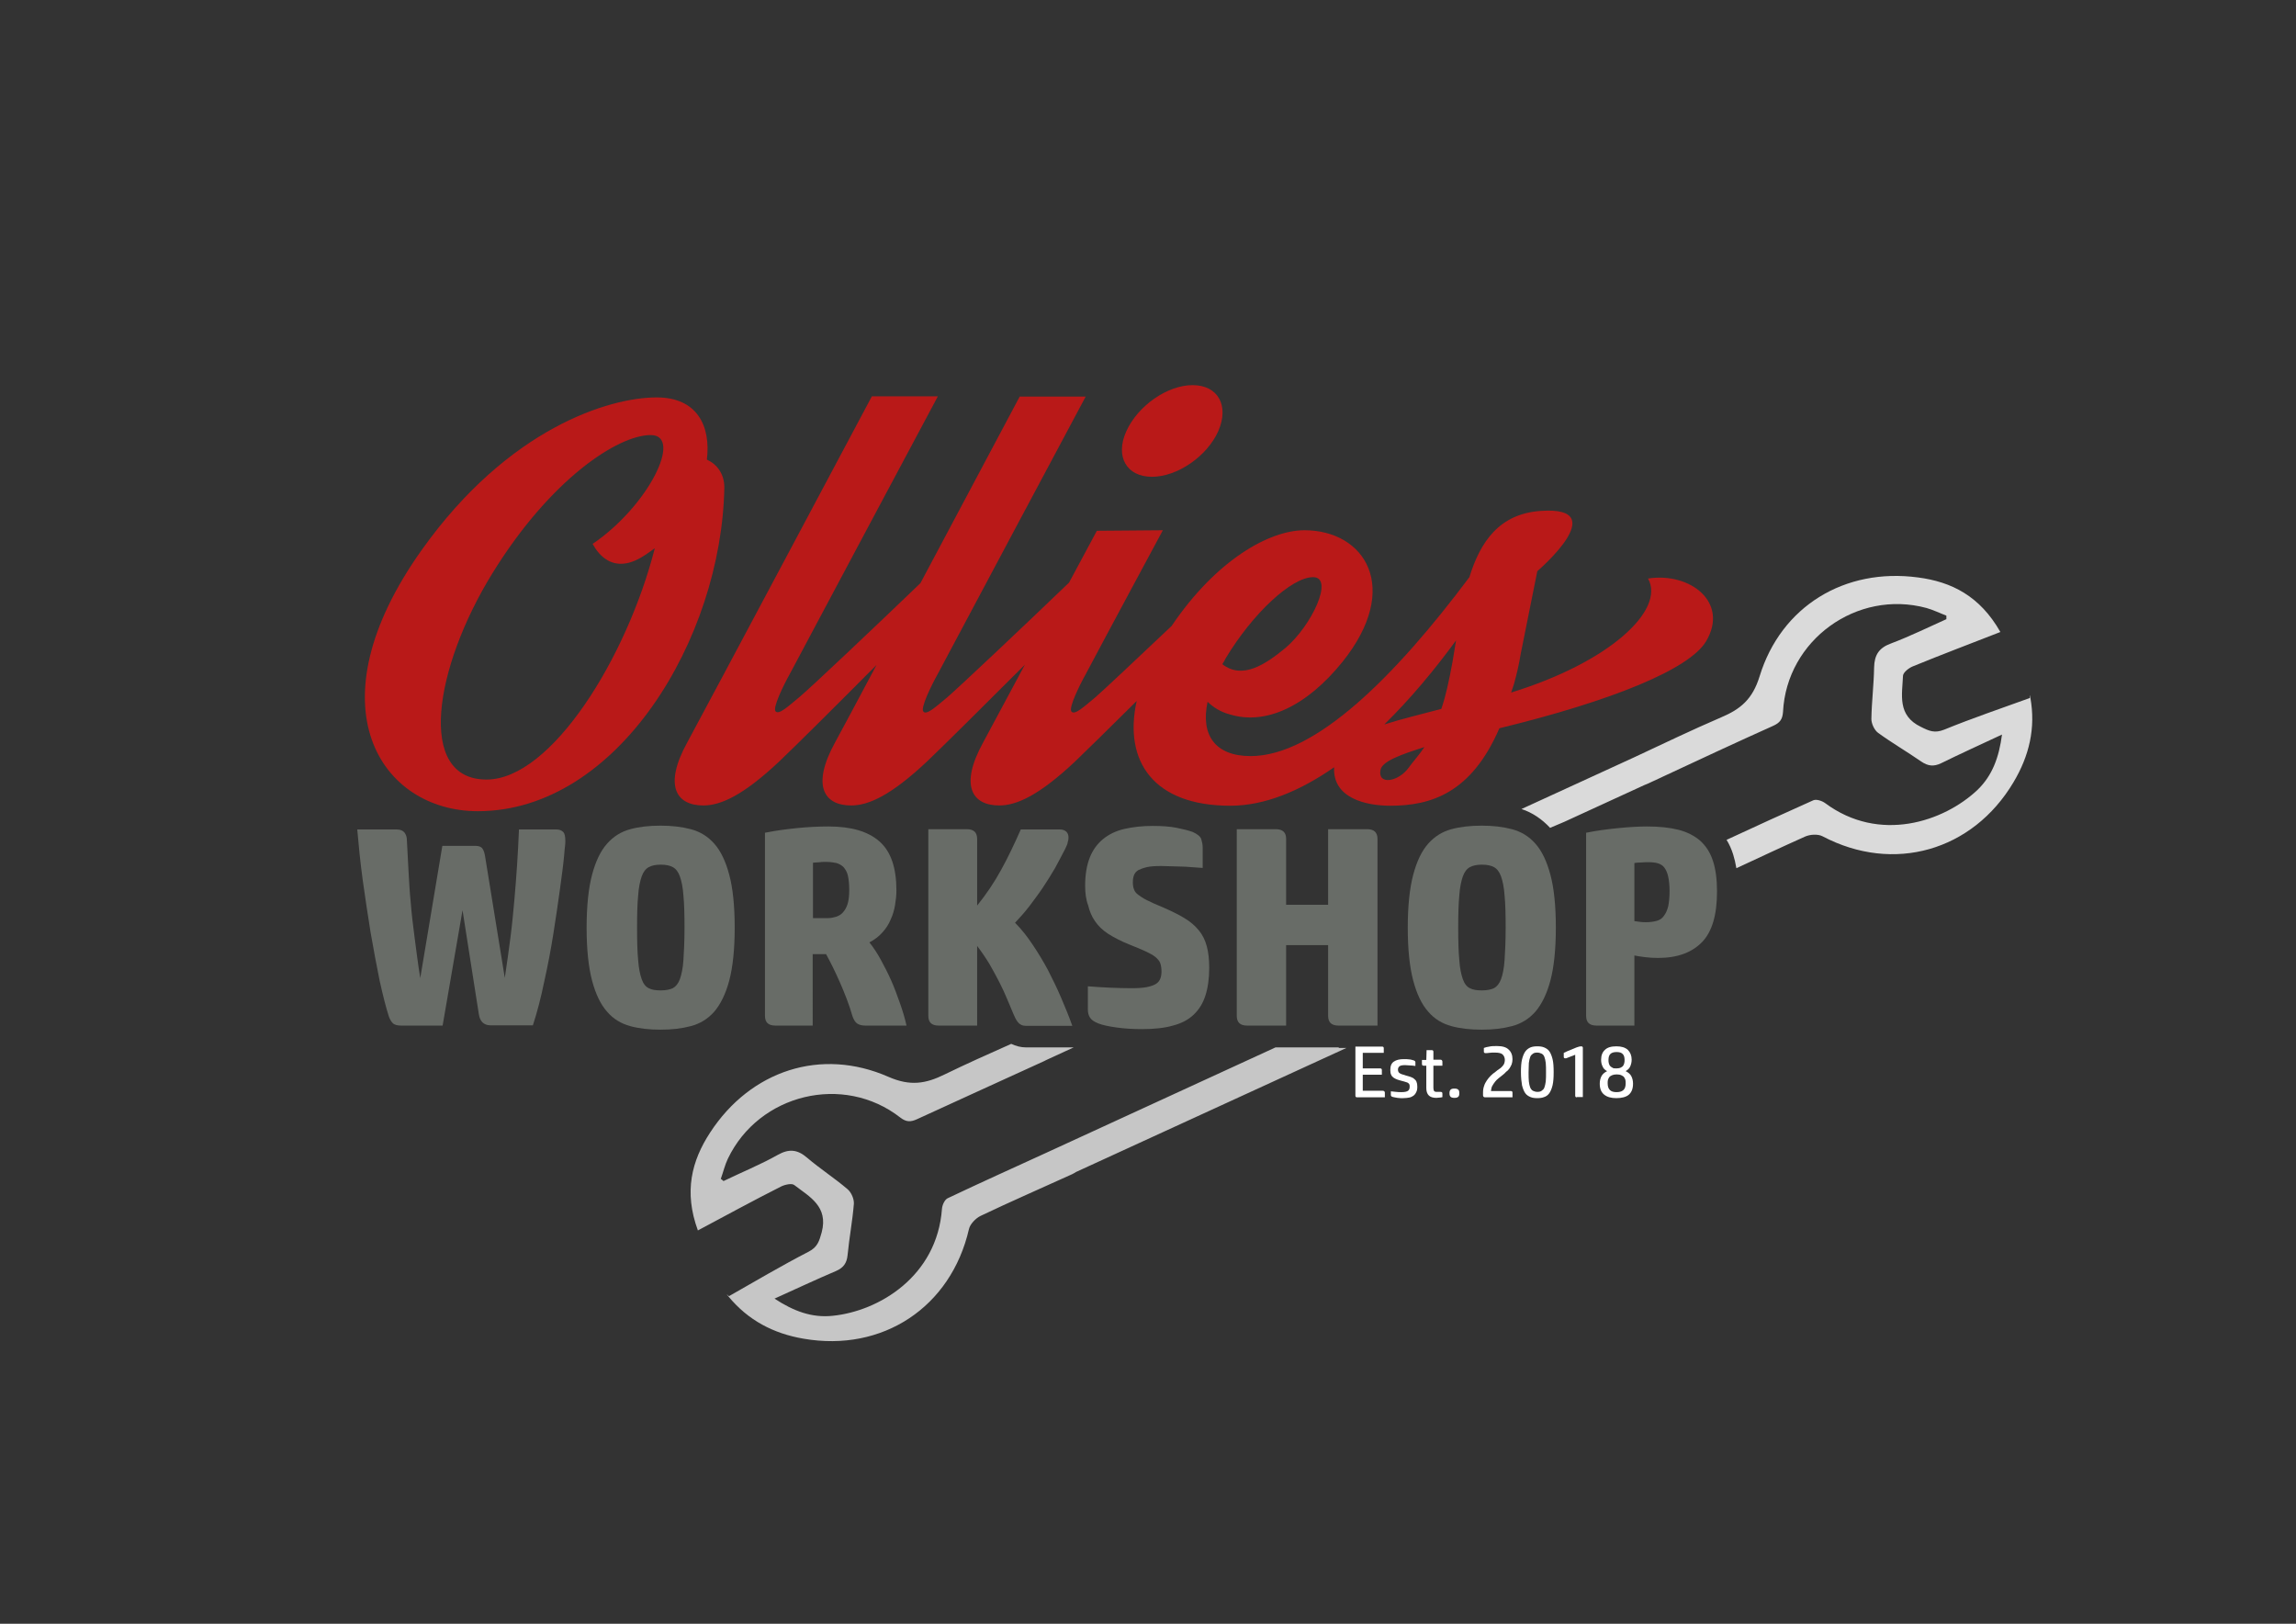 <svg xmlns="http://www.w3.org/2000/svg" xmlns:xlink="http://www.w3.org/1999/xlink" x="0px" y="0px" viewBox="0 0 841.9 595.3" style="enable-background:new 0 0 841.9 595.3;" xml:space="preserve"><rect x="0" y="0" width="841.9" height="595.3" fill="#333333" stroke="none"/><style type="text/css">	.st0{fill:#DADADA;}	.st1{fill:#C6C6C6;}	.st2{display:none;fill:#E30613;}	.st3{fill:#686C67;}	.st4{fill:#FFFFFF;}	.st5{fill:#B91918;}</style><g id="Ebene_1"></g><g id="Schraubenschl&#xFC;ssel">	<path id="XMLID_12_" class="st0" d="M573.6,301.3l29.4-13.5c0.3-0.1,0.7-0.3,1-0.4c1.7-0.8,3.5-1.6,5.2-2.4l0.4-0.2l0,0  c13.5-6.3,27-12.6,40.6-18.7c2.4-1.1,3.4-2.3,3.6-5.1c1.3-26.3,27.1-45,52.6-38.1c2.5,0.7,4.9,1.9,7.3,2.8c0,0.4,0,0.9,0,1.3  c-6.7,3-13.4,6.3-20.3,8.9c-4.4,1.6-6.1,4.2-6.2,8.8c-0.1,6.3-0.9,12.6-1,18.9c0,1.7,1.1,4.1,2.5,5.1c5.1,3.7,10.6,6.9,15.8,10.5  c2.5,1.7,4.6,1.9,7.3,0.6c7.1-3.5,14.4-6.8,22.3-10.5c-1.1,8.3-3.5,15-9,20.3c-12.4,11.7-36,19.6-55.9,4.8c-1.1-0.8-3.2-1.5-4.3-1  c-10.7,4.8-21.3,9.6-31.8,14.5c1,1.6,1.8,3.4,2.4,5.3c0.5,1.6,0.9,3.3,1.2,5.1c8.4-3.9,16.7-7.8,25.2-11.6c1.8-0.8,4.7-1,6.4-0.1  c26,13.7,55,5.4,70-19.8c5.8-9.7,8.2-19.9,6.2-31c-0.1-0.8-0.2-1.7-0.2,0.1c-10.5,3.8-21.1,7.4-31.4,11.6c-3.5,1.4-5.5,0.5-8.5-1  c-8.8-4.2-6.9-11.8-6.6-18.8c0.1-1.2,2.1-2.8,3.6-3.4c10.5-4.3,21.1-8.3,32.1-12.6c-7.5-13.2-17.9-18.4-30.2-20  c-26.8-3.6-50.2,10.5-58.1,36.3c-2.6,8.4-7,12-14.1,15c-10.7,4.6-21.1,9.6-32,14.7l-41.2,18.9c4,1.3,7.5,3.7,10.5,6.9L573.6,301.3"></path>	<path id="XMLID_3_" class="st1" d="M490.9,384h-14h-9.2l-84.2,38.7c-12,5.5-24,10.9-36,16.6c-1.1,0.5-2,2.5-2.1,3.9  c-1.8,24.7-23.1,37.5-40.1,39.2c-7.6,0.8-14.3-1.7-21.3-6.3c8-3.6,15.2-7,22.5-10.1c2.8-1.2,4-2.9,4.3-5.9  c0.6-6.3,1.8-12.5,2.3-18.8c0.1-1.7-0.9-4.1-2.3-5.3c-4.8-4.1-10.1-7.5-14.9-11.6c-3.5-3-6.6-3.3-10.7-1  c-6.4,3.6-13.3,6.4-19.9,9.6c-0.3-0.3-0.7-0.6-1-0.8c0.9-2.5,1.5-5.1,2.6-7.4c11.4-23.8,42.4-31.3,63.2-15.1  c2.2,1.7,3.8,1.7,6.2,0.6c15.4-7.1,30.9-14.1,46.4-21.2c0.3-0.2,0.7-0.3,1-0.5l10-4.6h-15.5h-1.9c-2,0-3.8-0.5-5.5-1.3  c-8.3,3.7-16.4,7.3-24.4,11.2c-6.9,3.4-12.6,4.4-20.6,0.9c-24.8-10.9-50.6-2.3-65.4,20.4c-6.8,10.4-9.7,21.7-4.5,35.9  c10.5-5.6,20.4-11,30.5-16.1c1.4-0.7,4-1.3,4.9-0.5c5.6,4.3,12.5,7.8,10,17.3c-0.9,3.2-1.5,5.4-4.8,7.1  c-9.9,5.1-19.5,10.8-29.2,16.3c-1.3-1.2-0.7-0.6-0.2,0.1c7.2,8.7,16.4,13.6,27.6,15.5c28.9,5,54-11.5,60.6-40.2  c0.4-1.8,2.4-3.9,4.2-4.8c11.1-5.3,22.4-10.2,33.6-15.3c0.5-0.2,0.9-0.5,1.4-0.8l99.2-45.5H490.9"></path>	<path id="XMLID_89_" class="st2" d="M633.3,307.9c-1.3-2.1-2.8-4-4.6-5.6c-3.1-2.7-6.9-4.7-11.3-5.8c-3.9-1-8.4-1.5-13.4-1.5  c-3.3,0-7.2,0.2-11.4,0.6c-3.1,0.3-6.1,0.7-9.2,1.2c-1.1,0.2-2.3,0.4-3.4,0.6l-6.5,1.3v2.6v9.8c-1.3-2.8-2.8-5.2-4.6-7.2  c-0.1-0.1-0.2-0.2-0.4-0.4c-2.9-3.2-6.5-5.5-10.5-6.9c-0.6-0.2-1.1-0.4-1.7-0.5c-4-1-8.4-1.6-13.1-1.6c-4.7,0-9.2,0.5-13.1,1.6  c-4.9,1.3-9.1,3.9-12.5,7.7c-1.8,2-3.3,4.4-4.6,7.2v-3.5c0-6.9-4.9-11.6-11.8-11.6H479v7.6c-1.5-4.6-5.7-7.6-11.2-7.6h-22.3v4.8  c-1.3-1.3-3-2.4-5.1-3.3l-0.2-0.1c-1.9-0.8-4.3-1.4-7.3-1.9c-3-0.5-6.3-0.8-10.3-0.8c-4.4,0-8.6,0.5-12.2,1.4  c-4.2,1-7.8,2.8-10.9,5.3c-0.3,0.2-0.5,0.5-0.8,0.7c-0.5-1-1.2-2-2-2.8c-2-2-4.9-3.2-7.9-3.2h-19.7l-2.1,4.9  c-0.4,0.9-0.8,1.9-1.2,2.8c-1.5-4.7-5.7-7.7-11.2-7.7h-22.1v12.1c-1.3-2.2-2.8-4.1-4.7-5.7c-5.6-5-13.7-7.5-24-7.5  c-4,0-8.2,0.2-12.4,0.6c-4.1,0.4-8.3,1-12.4,1.8l-6.5,1.3v12.5c-1.3-2.8-2.8-5.2-4.6-7.2c-3.4-3.9-7.6-6.5-12.6-7.7  c-4-1-8.4-1.6-13.1-1.6c-4.7,0-9.2,0.5-13.1,1.6c-4.9,1.3-9.1,3.9-12.5,7.7c-0.5,0.5-0.9,1.1-1.3,1.7c-0.4-2.4-1.2-4.4-2.7-6  c-2.1-2.3-5-3.6-8.4-3.6h-21.4l-0.4,7.6c0,0.4,0,0.9-0.1,1.3c-1.5-1.5-4-3-7.9-3h-2l-2.7-16.3l-2.8,16.3h-11  c-0.3-0.5-0.6-1-0.9-1.5c-1.2-1.7-4-4.4-9.3-4.4h-23.2l0.7,8.7c0.5,5.8,1.2,12.2,2.1,18.9c0.9,6.6,1.8,13.2,2.9,19.6  c1.1,6.4,2.2,12.4,3.3,17.9c1.2,5.8,2.4,10.3,3.6,14c0.8,2.5,2.1,4.5,3.7,6c2.1,1.9,4.9,2.9,8.2,2.9h2.9l3.8,25.6l4.3-25.6h11  l0.9-5.4c0.4,0.6,0.8,1.2,1.3,1.7c2.2,2.4,5.3,3.7,8.8,3.7h1.2l4.1,25.5l4-25.5h12.2l1.7-5.7c1.6-5.2,3-10.9,4.3-16.9  c0.3-1.4,0.6-2.7,0.8-4.1c0.3,1.5,0.6,2.9,0.9,4.2c1.7,6.2,4,11,7.2,14.6c3.4,3.9,7.6,6.5,12.5,7.7c4,1,8.4,1.6,13.1,1.6  c4.7,0,9.1-0.5,13.1-1.6c4.9-1.3,9.1-3.9,12.6-7.7c1.8-2,3.3-4.4,4.6-7.2v3.4c0,6.8,4.9,11.6,11.8,11.6h21.8v-6.4  c1,1.9,2.3,3.4,4,4.4c2.1,1.3,4.5,2,7.3,2h25.1l0-0.1c0.6,0.1,1.1,0.1,1.7,0.1h8.1h14v-5.3c0.1,0.2,0.2,0.3,0.4,0.5  c1.1,1.5,2.4,2.7,4,3.5c1.6,0.8,3.5,1.3,5.5,1.3h1.9h15.5h10.3c1.3,0.3,2.7,0.5,4.2,0.7c3.2,0.4,6.7,0.6,10.4,0.6  c5.3,0,9.7-0.5,13.6-1.6c4.3-1.2,8-3.2,10.9-5.9c1-0.9,1.9-1.9,2.7-3c0.7,4,3.3,7,7,8.4c1.4,0.5,2.9,0.8,4.6,0.8h10.3h9.2h2.8v-1.3  v-4.2v-2c0.2,0.6,0.5,1.2,0.7,1.7c0.6,1.2,1.4,2.2,2.4,3.1c2.1,1.8,4.8,2.8,8.1,2.8h2.8h19.6v-9v-6c0.8,1.8,1.7,3.3,2.7,4.8  c0.6,0.8,1.2,1.6,1.8,2.4c3.4,3.9,7.6,6.5,12.5,7.7c4,1,8.4,1.6,13.1,1.6c4.7,0,9.1-0.5,13.1-1.6c4.9-1.3,9.1-3.9,12.6-7.7  c1.8-2,3.3-4.4,4.6-7.2v3.4c0,6.8,4.9,11.6,11.8,11.6h21.8v-24.7c0.2,0,0.5,0,0.7,0c9.4,0,16.8-2.8,22-8.3  c5.1-5.4,7.6-13.5,7.6-24.1c0-3.1-0.2-6-0.7-8.6c-0.3-1.8-0.7-3.5-1.2-5.1C635,311.3,634.2,309.5,633.3,307.9z M141.1,321.5  c-0.4-3.2-0.8-6.4-1.1-9.4h1.7c0.1,2.6,0.3,5.2,0.4,7.7c0.2,3.7,0.4,7.7,0.8,11.7c0.2,1.7,0.3,3.5,0.5,5.4  C142.6,331.8,141.8,326.6,141.1,321.5z M199.1,312.4c-0.3,3.4-0.9,7.7-1.5,12.7c-0.3,2.2-0.6,4.6-1,6.9c0-0.4,0.1-0.9,0.1-1.3  c0.4-4.4,0.7-8.8,1-13.1c0.1-1.9,0.2-3.8,0.3-5.7h1.1C199.1,312.1,199.1,312.3,199.1,312.4z M225.9,352.6c0.3,3.8,0.9,6.8,1.8,9.2  c1.1,3,2.8,5,4.4,6.3c-1.3-0.5-2.4-1.3-3.5-2.5c-1.5-1.7-2.8-4.5-3.8-8.1c-1.1-4.2-1.7-10.1-1.7-17.3c0-7.3,0.6-13.1,1.7-17.3  c1-3.6,2.3-6.4,3.8-8.1c1.1-1.2,2.3-2.1,3.7-2.6c-1.6,1.3-3.4,3.3-4.6,6.5c-0.9,2.4-1.5,5.4-1.8,9.2c-0.3,3.2-0.4,7.3-0.4,12.4  C225.6,345.2,225.7,349.3,225.9,352.6z M242.7,351.3c-0.1,1.4-0.2,2.4-0.4,3.1c-0.1-0.8-0.3-1.8-0.4-3.1c-0.2-2.8-0.3-6.6-0.3-11.2  c0-4.6,0.1-8.4,0.3-11.1c0.1-1.4,0.2-2.4,0.4-3.1c0.1,0.8,0.3,1.8,0.4,3.1c0.2,2.8,0.3,6.5,0.3,11.1  C243,344.7,242.9,348.5,242.7,351.3z M259.7,357.4c-1,3.6-2.3,6.5-3.8,8.1c-1,1.2-2.1,2-3.4,2.5c1.6-1.3,3.2-3.2,4.4-6.3  c0.9-2.4,1.5-5.4,1.8-9.2c0.3-3.3,0.4-7.4,0.4-12.5c0-5-0.1-9.2-0.4-12.4c-0.3-3.8-0.9-6.8-1.8-9.2c-1.2-3.1-2.9-5.2-4.5-6.4  c1.4,0.5,2.6,1.3,3.6,2.5c1.5,1.7,2.8,4.5,3.8,8.1c1.1,4.2,1.7,10.1,1.7,17.4C261.4,347.3,260.8,353.2,259.7,357.4z M284.3,376l0-8  h0V376z M290.1,368h-1.7V312c0.6-0.1,1.1-0.1,1.7-0.2V368z M317.1,314.5c2.9,2.6,3.5,7.9,3.5,12c0,1.3-0.1,2.6-0.4,4  c-0.2,1.2-0.5,2.4-1,3.5c-0.4,0.9-0.9,1.8-1.7,2.6c-0.2,0.2-0.4,0.4-0.6,0.6c0.6-1,1-2.1,1.4-3.3c0.7-2.1,1-4.6,1-7.5  c0-2.9-0.3-5.3-0.8-7.3c-0.5-2-1.3-3.7-2.4-5.2C316.6,314,316.9,314.2,317.1,314.5z M319.6,368c-1.2-3.7-2.6-7.4-4.2-11  c-1.1-2.5-2.2-4.8-3.2-6.8l0.3,0.3c1.2,1.6,2.4,3.4,3.6,5.4c1.2,2.1,2.4,4.4,3.4,6.9c0.7,1.7,1.4,3.4,2.1,5.2H319.6z M332.4,352.6  c-0.8-1.6-1.6-3.2-2.4-4.6c-0.1-0.3-0.3-0.5-0.4-0.8c0,0,0.1-0.1,0.1-0.1c1-1.2,2-2.5,2.8-3.8V352.6z M350.4,368h-2v-56h2V368z   M543.9,348.9c0,0.9-0.1,1.6-0.2,2.4c-0.1,1.4-0.2,2.4-0.4,3.1c-0.1-0.8-0.3-1.8-0.4-3.1c0-0.6-0.1-1.2-0.1-1.9  c-0.1-2.5-0.2-5.7-0.2-9.4c0-4.6,0.1-8.4,0.3-11.1c0.1-1.4,0.2-2.4,0.4-3.1c0.1,0.8,0.3,1.8,0.4,3.1c0.2,2.8,0.3,6.5,0.3,11.1  C544.1,343.5,544.1,346.5,543.9,348.9z M497.2,312v12.7v11.7V368H495v-30.6v-11.7V312H497.2z M432.8,325.6c1,0,2.1,0.1,3.2,0.2  c1.4,0.1,2.9,0.2,4.6,0.3l4.9,0.2v9.6c-1.9-2.3-4.3-4.4-7.2-6.1c-2.3-1.4-5.2-2.8-8.4-4.3L432.8,325.6z M383.7,337.1  c1.8-2.4,3.6-4.8,5.3-7.3c0.4-0.5,0.7-1.1,1.1-1.7c0.1,2,0.4,3.8,0.8,5.6c0.7,3.1,1.9,5.9,3.7,8.5c1.8,2.6,4.1,4.9,7.1,6.8  c2.5,1.7,5.6,3.3,9.4,4.8c0.4,0.2,0.8,0.3,1.1,0.5c-1.8,0-3.6-0.1-5.3-0.1c-2.5-0.1-5-0.3-7.6-0.5l-7.1-0.5  c-0.2-0.4-0.4-0.8-0.7-1.3c-1.9-3.5-3.9-6.9-6-10.1c-0.8-1.2-1.7-2.4-2.6-3.6C383.1,337.8,383.4,337.5,383.7,337.1z M374.2,322.7  c1.9-3.4,3.7-7,5.3-10.6h1.5c-0.4,0.7-0.8,1.4-1.2,2.2c-1.3,2.2-2.7,4.5-4.1,6.7c-0.8,1.2-1.6,2.3-2.4,3.4  C373.6,323.7,373.9,323.2,374.2,322.7z M365.2,342.5l1.2,1.2c2,2.1,3.9,4.4,5.6,7c1.8,2.7,3.6,5.6,5.2,8.6c1.5,2.8,2.9,5.7,4.2,8.6  h-2.6c-0.5-1.2-1.2-2.8-1.9-4.6c-0.9-2.2-1.9-4.5-3.1-6.9c-1.2-2.4-2.5-4.8-4-7.3C368.3,346.9,366.8,344.6,365.2,342.5z   M427.6,368.4c-0.9,0.2-1.9,0.5-3.1,0.6c1.3-0.4,2.4-1,3.4-1.6c2.3-1.5,3.9-3.6,4.8-6c0.6-1.6,0.9-3.4,0.9-5.3c0-0.7,0-1.4-0.1-2  c-0.2-1.5-0.5-2.9-1.1-4.2c-0.9-2.1-2.3-3.8-4.3-5.4c-1.4-1-3-2-5.1-2.9c-1.5-0.7-3.4-1.5-5.8-2.5L417,339  c-2.7-1.1-4.9-2.2-6.6-3.3c-1.2-0.8-2.1-1.6-2.7-2.5c-0.6-0.9-1-1.9-1.3-3c-0.3-1.5-0.5-3.3-0.5-5.4c0-3,0.4-5.5,1.1-7.3  c0.6-1.5,1.5-2.7,2.5-3.6c1.1-0.9,2.5-1.6,4.3-2.1c-0.3,0.2-0.6,0.3-0.9,0.5c-2.3,1.4-3.9,3.5-4.8,5.9c-0.6,1.6-0.9,3.4-0.9,5.2  c0,1.9,0.3,3.6,0.8,5.2c0.7,2.1,2,4,3.8,5.6c1.3,1.1,2.9,2.1,4.9,3.1c1.5,0.8,3.5,1.7,6.1,2.7c2.8,1.2,5.2,2.4,7.1,3.6  c1.4,0.8,2.5,1.7,3.2,2.7c0.6,0.8,1.1,1.7,1.4,2.8c0.3,1.2,0.5,2.6,0.6,4.3c0,0.5,0,1.1,0,1.7c0,3.1-0.3,5.7-1,7.7  c-0.5,1.5-1.2,2.7-2.1,3.5c-0.2,0.1-0.3,0.3-0.5,0.4c-1,0.7-2.2,1.3-3.8,1.8C427.7,368.3,427.6,368.3,427.6,368.4z M461.5,368  v-15.2v-11.7V312h2.2v28.1v11.7V368H461.5z M531.1,366.8c-0.5-0.4-0.9-0.8-1.3-1.2c-1.5-1.7-2.8-4.5-3.8-8.1c0-0.1,0-0.1-0.1-0.2  c-1.1-4.2-1.6-10-1.6-17.1c0-7,0.5-12.6,1.6-16.8c0-0.2,0.1-0.4,0.1-0.5c1-3.6,2.3-6.4,3.8-8.1c1.1-1.2,2.3-2.1,3.7-2.6  c-1.6,1.3-3.4,3.3-4.6,6.5c-0.4,1.2-0.8,2.5-1.1,3.9c-0.3,1.6-0.5,3.3-0.7,5.2c-0.3,3.2-0.4,7.3-0.4,12.4c0,5.2,0.1,9.3,0.4,12.5  c0.1,1.4,0.3,2.7,0.5,3.9c0.3,2,0.8,3.8,1.3,5.3c0.8,2,1.8,3.6,2.8,4.8c0.5,0.6,1.1,1.1,1.6,1.5  C532.5,367.7,531.7,367.3,531.1,366.8z M557,365.5c-1,1.2-2.1,2-3.4,2.5c1.6-1.3,3.2-3.2,4.4-6.3c0.8-2.1,1.4-4.8,1.7-8.1  c0-0.4,0.1-0.7,0.1-1.1c0.2-2.9,0.4-6.6,0.4-11.1c0-0.5,0-1,0-1.4c0-5.1-0.1-9.2-0.4-12.4c-0.3-3.8-0.9-6.8-1.8-9.2  c-1.2-3.1-2.9-5.2-4.5-6.4c1.4,0.5,2.6,1.3,3.6,2.5c1.5,1.7,2.8,4.5,3.8,8.1c1.1,4.2,1.7,10.1,1.7,17.4c0,0.1,0,0.2,0,0.4  c0,4.7-0.3,8.9-0.8,12.3c-0.2,1.7-0.6,3.3-0.9,4.7C559.8,361,558.5,363.8,557,365.5z M589.6,368v-28.1v-12V312  c0.5-0.1,1.1-0.1,1.7-0.2v15.4v12V368H589.6z M618.3,340c-0.8,0.9-1.9,1.6-3.1,2.1c0.4-0.4,0.8-0.8,1.1-1.2c1.4-1.8,2.5-4,3.1-6.6  c0.5-2.1,0.7-4.5,0.7-7.5c0-0.3,0-0.6,0-0.9c0-2.4-0.2-4.4-0.6-6.2c-0.4-1.7-1-3.3-1.7-4.7c-0.4-0.6-0.7-1.2-1.2-1.8  c0,0-0.1-0.1-0.1-0.1c0.6,0.3,1.2,0.7,1.6,1.1c0.1,0.1,0.3,0.3,0.4,0.4c0.8,0.9,1.5,2,2,3.5c0.6,1.9,1,4.3,1.1,7.1  c0,0.5,0,1.1,0,1.6C621.6,333.2,620.4,337.7,618.3,340z"></path></g><g id="Workshop">	<g id="XMLID_8_">		<path id="XMLID_13_" class="st3" d="M169.6,333.7l-7.3,42.3h-15.3c-1.3,0-2.3-0.3-2.9-0.8c-0.6-0.6-1.1-1.4-1.5-2.5   c-1.1-3.4-2.2-7.8-3.4-13.2c-1.1-5.4-2.2-11.3-3.3-17.6c-1-6.3-2-12.7-2.9-19.3c-0.9-6.6-1.5-12.7-2-18.5h14.5   c1.3,0,2.2,0.4,2.8,1.1c0.6,0.8,0.9,1.7,0.9,2.9c0.2,3.9,0.4,7.6,0.6,11.3c0.2,3.6,0.4,7.4,0.8,11.4c0.3,3.9,0.8,8.2,1.4,12.7   c0.6,4.5,1.2,9.5,2.1,15.1l8.1-48.5h12.1c1.2,0,2.1,0.3,2.6,1c0.5,0.7,0.8,1.7,1,3l7.2,44.4c0.8-5.3,1.5-10.3,2.1-15   c0.6-4.6,1-9.1,1.4-13.4c0.4-4.3,0.7-8.6,1-12.9c0.3-4.3,0.5-8.6,0.7-13.1h13.8c1,0,1.8,0.3,2.4,0.9c0.6,0.6,0.8,1.7,0.8,3.3   c0,0.5,0,1.1-0.1,1.8c-0.1,0.7-0.2,1.7-0.3,3.1c-0.3,3.5-0.9,7.9-1.6,13c-0.7,5.1-1.5,10.5-2.4,16.2s-2,11.5-3.3,17.3   c-1.2,5.9-2.6,11.3-4.2,16.2h-15.6c-1.2,0-2.2-0.4-2.9-1.1c-0.7-0.7-1.1-1.7-1.3-2.9L169.6,333.7z"></path>		<path id="XMLID_15_" class="st3" d="M269.4,340.1c0,8-0.7,14.5-2,19.4c-1.3,4.9-3.2,8.7-5.5,11.4c-2.4,2.7-5.2,4.4-8.6,5.3   c-3.4,0.9-7,1.3-11.1,1.3c-4.1,0-7.8-0.4-11.1-1.3c-3.3-0.9-6.2-2.6-8.5-5.3c-2.4-2.7-4.2-6.5-5.5-11.4c-1.3-4.9-2-11.4-2-19.4   c0-8,0.7-14.5,2-19.4c1.3-4.9,3.1-8.7,5.5-11.4c2.4-2.7,5.2-4.4,8.5-5.3c3.3-0.9,7-1.3,11.1-1.3c4,0,7.7,0.4,11.1,1.3   c3.4,0.9,6.2,2.6,8.6,5.3c2.4,2.7,4.2,6.5,5.5,11.4C268.7,325.5,269.4,332,269.4,340.1z M233.6,340.1c0,4.9,0.1,8.9,0.4,11.9   c0.2,3,0.7,5.3,1.3,7s1.5,2.8,2.6,3.3c1.1,0.6,2.6,0.8,4.4,0.8c1.8,0,3.3-0.3,4.4-0.8c1.1-0.6,2-1.7,2.6-3.3c0.6-1.7,1.1-4,1.3-7   c0.2-3,0.4-7,0.4-11.9c0-4.8-0.1-8.8-0.4-11.8c-0.2-3-0.7-5.3-1.3-7c-0.6-1.7-1.5-2.8-2.6-3.4c-1.1-0.6-2.6-0.9-4.4-0.9   c-1.8,0-3.3,0.3-4.4,0.9c-1.1,0.6-2,1.7-2.6,3.4s-1.1,4-1.3,7C233.7,331.3,233.6,335.2,233.6,340.1z"></path>		<path id="XMLID_18_" class="st3" d="M284.3,376c-2.6,0-3.8-1.2-3.8-3.6v-67.1c3.9-0.8,7.8-1.3,11.7-1.7c3.9-0.4,7.8-0.6,11.6-0.6   c8.3,0,14.5,1.8,18.7,5.5c4.2,3.7,6.2,9.7,6.2,18c0,1.7-0.2,3.5-0.5,5.3c-0.3,1.8-0.8,3.6-1.6,5.3c-0.7,1.7-1.7,3.3-3,4.7   c-1.3,1.5-2.9,2.7-4.8,3.7c1.5,1.9,2.9,4,4.2,6.4c1.3,2.4,2.6,4.9,3.8,7.6c1.2,2.7,2.2,5.5,3.2,8.3c1,2.8,1.8,5.5,2.4,8.2h-15   c-1.2,0-2.2-0.2-3-0.7c-0.8-0.5-1.3-1.4-1.8-2.7c-1.2-4.2-2.8-8.3-4.6-12.4c-1.8-4.1-3.5-7.5-5.1-10.4h-4.9V376H284.3z    M298.1,336.6h5.5c1,0,2-0.2,3-0.5c0.9-0.3,1.8-0.8,2.5-1.6s1.3-1.8,1.7-3.1c0.4-1.3,0.6-3,0.6-5.1c0-2.2-0.2-4-0.5-5.3   c-0.3-1.3-0.9-2.3-1.6-3.1c-0.7-0.7-1.6-1.2-2.6-1.5c-1-0.2-2.2-0.4-3.5-0.4c-0.3,0-0.6,0-1.1,0c-0.5,0-0.9,0-1.4,0.1   c-0.5,0-1,0.1-1.5,0.1c-0.5,0-0.9,0.1-1.1,0.1V336.6z"></path>		<path id="XMLID_22_" class="st3" d="M390.6,311.2c-1.1,2.2-2.4,4.5-3.7,7c-1.4,2.4-2.9,4.8-4.5,7.2c-1.6,2.4-3.3,4.6-5,6.9   c-1.7,2.2-3.5,4.2-5.2,6c2.4,2.4,4.5,5.1,6.5,8.1c2,3,3.9,6.1,5.6,9.3c1.7,3.3,3.3,6.6,4.8,10.1c1.5,3.5,2.9,6.9,4.1,10.3h-17   c-1.3,0-2.3-0.5-3-1.4c-0.7-0.9-1.2-2-1.7-3.2c-0.6-1.3-1.2-3-2.1-5c-0.8-2-1.8-4.1-2.9-6.3c-1.1-2.2-2.4-4.5-3.7-6.8   c-1.4-2.3-2.9-4.5-4.5-6.6V376h-14.1c-2.6,0-3.8-1.2-3.8-3.6V304h14.1c2.6,0,3.8,1.2,3.8,3.6V332c3.3-4.1,6.3-8.5,8.8-13.1   c2.6-4.7,4.9-9.6,7.2-14.8h14.4c1,0,1.7,0.3,2.3,0.8c0.6,0.6,0.8,1.3,0.8,2.2c0,0.6-0.1,1.1-0.3,1.7   C391.5,309.3,391.1,310.1,390.6,311.2z"></path>		<path id="XMLID_24_" class="st3" d="M397.9,324.7c0-4.1,0.6-7.5,1.7-10.3c1.1-2.8,2.8-5.1,4.9-6.8c2.1-1.7,4.7-3,7.8-3.7   s6.5-1.1,10.3-1.1c3.5,0,6.4,0.2,8.9,0.7c2.5,0.5,4.4,1,5.8,1.5c1.8,0.8,2.9,1.7,3.2,2.7c0.3,1,0.5,2,0.5,3v7.5   c-1.6-0.1-3-0.2-4.3-0.3c-1.2-0.1-2.5-0.2-3.6-0.2c-1.2,0-2.4-0.1-3.5-0.1c-1.2,0-2.5-0.1-3.8-0.1c-2.1,0-3.9,0.1-5.2,0.4   c-1.3,0.3-2.4,0.7-3.2,1.1c-0.8,0.5-1.3,1.1-1.6,1.9c-0.3,0.8-0.4,1.6-0.4,2.5c0,1,0.1,1.9,0.4,2.6c0.2,0.7,0.7,1.4,1.5,2   s1.8,1.3,3.2,2c1.4,0.7,3.3,1.6,5.8,2.6c3.2,1.4,5.9,2.7,8,4c2.2,1.3,3.9,2.8,5.3,4.5s2.3,3.6,2.9,5.8c0.6,2.2,0.9,4.9,0.9,8   c0,3.9-0.5,7.3-1.4,10.1s-2.3,5.1-4.3,7s-4.5,3.2-7.6,4c-3.1,0.9-6.9,1.3-11.4,1.3c-3.3,0-6.4-0.2-9.3-0.6   c-2.9-0.4-5.2-0.9-6.7-1.5c-1.5-0.6-2.5-1.3-3-2.1c-0.6-0.9-0.8-1.9-0.8-3.1v-8.4c2.7,0.2,5.3,0.4,7.9,0.5   c2.6,0.1,5.2,0.2,7.9,0.2c2.4,0,4.3-0.1,5.8-0.4c1.5-0.3,2.6-0.7,3.4-1.2c0.8-0.5,1.3-1.2,1.6-2c0.3-0.8,0.4-1.7,0.4-2.6   c0-1.2-0.2-2.3-0.5-3.1c-0.3-0.8-1-1.5-1.8-2.2c-0.9-0.7-2-1.3-3.5-2c-1.5-0.7-3.4-1.5-5.7-2.4c-3.3-1.3-5.9-2.7-8-4   c-2.1-1.4-3.7-2.9-4.9-4.7c-1.2-1.7-2-3.7-2.5-5.8C398.2,329.8,397.9,327.4,397.9,324.7z"></path>		<path id="XMLID_26_" class="st3" d="M501.3,304c2.6,0,3.8,1.2,3.8,3.6V376h-14.3c-2.6,0-3.8-1.2-3.8-3.6v-25.9h-15.4V376h-14.3   c-2.6,0-3.8-1.2-3.8-3.6V304h14.3c2.6,0,3.8,1.2,3.8,3.6v24.1H487V304H501.3z"></path>		<path id="XMLID_28_" class="st3" d="M570.5,340.1c0,8-0.7,14.5-2,19.4c-1.3,4.9-3.2,8.7-5.5,11.4c-2.4,2.7-5.2,4.4-8.6,5.3   c-3.4,0.9-7,1.3-11.1,1.3c-4.1,0-7.8-0.4-11.1-1.3c-3.3-0.9-6.2-2.6-8.5-5.3c-2.4-2.7-4.2-6.5-5.5-11.4c-1.3-4.9-2-11.4-2-19.4   c0-8,0.7-14.5,2-19.4c1.3-4.9,3.1-8.7,5.5-11.4c2.4-2.7,5.2-4.4,8.5-5.3c3.3-0.9,7-1.3,11.1-1.3c4,0,7.7,0.4,11.1,1.3   c3.4,0.9,6.2,2.6,8.6,5.3c2.4,2.7,4.2,6.5,5.5,11.4C569.8,325.5,570.5,332,570.5,340.1z M534.7,340.1c0,4.9,0.1,8.9,0.4,11.9   c0.2,3,0.7,5.3,1.3,7s1.5,2.8,2.6,3.3c1.1,0.6,2.6,0.8,4.4,0.8c1.8,0,3.3-0.3,4.4-0.8c1.1-0.6,2-1.7,2.6-3.3s1.1-4,1.3-7   c0.2-3,0.4-7,0.4-11.9c0-4.8-0.1-8.8-0.4-11.8c-0.2-3-0.7-5.3-1.3-7s-1.5-2.8-2.6-3.4c-1.1-0.6-2.6-0.9-4.4-0.9   c-1.8,0-3.3,0.3-4.4,0.9c-1.1,0.6-2,1.7-2.6,3.4s-1.1,4-1.3,7C534.8,331.3,534.7,335.2,534.7,340.1z"></path>		<path id="XMLID_45_" class="st3" d="M585.4,376c-2.6,0-3.8-1.2-3.8-3.6v-67.1c3.9-0.8,7.8-1.3,11.8-1.7c4-0.4,7.5-0.6,10.6-0.6   c4.4,0,8.2,0.4,11.4,1.2c3.2,0.8,5.9,2.2,8,4c2.1,1.9,3.7,4.3,4.7,7.4c1,3,1.5,6.8,1.5,11.2c0,8.6-1.8,14.8-5.5,18.6   s-9,5.8-16.1,5.8c-1.7,0-3.4-0.1-4.9-0.3c-1.6-0.2-2.8-0.4-3.8-0.6V376H585.4z M599.3,337.7c0.8,0.1,1.6,0.2,2.3,0.3   c0.7,0.1,1.4,0.1,2,0.1c1.5,0,2.8-0.2,3.9-0.5c1.1-0.3,2-0.9,2.6-1.8c0.7-0.9,1.2-2,1.6-3.5c0.3-1.5,0.5-3.3,0.5-5.6   c0-2.1-0.2-3.9-0.5-5.3c-0.3-1.4-0.8-2.5-1.4-3.3s-1.4-1.3-2.4-1.6c-1-0.3-2.2-0.4-3.5-0.4c-0.6,0-1.5,0-2.6,0.1   c-1.1,0-1.9,0.1-2.5,0.2V337.7z"></path>	</g></g><g id="Established">	<g id="XMLID_2_">		<path id="XMLID_19_" class="st4" d="M506.8,383.7c0.4,0,0.6,0.2,0.6,0.6v1.7h-7.7v5.7h6.4c0.4,0,0.6,0.2,0.6,0.6v1.7h-7v5.9h7.4   c0.2,0,0.4,0.1,0.5,0.2c0.1,0.1,0.2,0.3,0.2,0.5v1.7h-10.2c-0.4,0-0.6-0.2-0.6-0.6v-18H506.8z"></path>		<path id="XMLID_33_" class="st4" d="M510,400.1c0.6,0.1,1.2,0.1,1.9,0.2c0.7,0.1,1.4,0.1,2,0.1c1.2,0,2-0.2,2.4-0.5   c0.4-0.3,0.6-0.8,0.6-1.5c0-0.3,0-0.6-0.1-0.8s-0.2-0.4-0.4-0.5c-0.2-0.2-0.5-0.3-0.9-0.4c-0.4-0.1-0.8-0.3-1.4-0.4   c-0.6-0.2-1.2-0.3-1.7-0.5c-0.5-0.2-1-0.4-1.4-0.7c-0.4-0.3-0.7-0.6-0.9-1.1c-0.2-0.4-0.3-1-0.3-1.7c0-1.5,0.4-2.5,1.3-3.1   s2-0.9,3.6-0.9c0.3,0,0.6,0,1,0c0.4,0,0.7,0.1,1.1,0.1c0.3,0,0.7,0.1,1,0.2c0.3,0.1,0.5,0.1,0.7,0.2c0.2,0.1,0.3,0.2,0.4,0.3   c0.1,0.1,0.1,0.3,0.1,0.5v1.2c-0.8-0.1-1.5-0.2-2.1-0.2c-0.6,0-1.1-0.1-1.6-0.1c-1,0-1.7,0.1-2.1,0.4c-0.4,0.3-0.6,0.7-0.6,1.3   c0,0.3,0.1,0.6,0.2,0.8c0.1,0.2,0.3,0.4,0.5,0.5s0.5,0.3,0.9,0.4c0.4,0.1,0.8,0.2,1.3,0.4c0.6,0.2,1.2,0.3,1.7,0.5   c0.5,0.2,1,0.4,1.3,0.7c0.4,0.3,0.7,0.6,0.9,1.1c0.2,0.5,0.3,1,0.3,1.8c0,0.8-0.1,1.5-0.4,2c-0.2,0.5-0.6,1-1,1.3s-1,0.6-1.6,0.7   c-0.6,0.1-1.3,0.2-2.1,0.2c-0.3,0-0.7,0-1.1,0c-0.4,0-0.8-0.1-1.1-0.1c-0.4-0.1-0.7-0.1-1.1-0.2c-0.3-0.1-0.6-0.1-0.8-0.2   c-0.2-0.1-0.4-0.2-0.4-0.3c-0.1-0.1-0.1-0.3-0.1-0.5V400.1z"></path>		<path id="XMLID_35_" class="st4" d="M529,402.2c-0.4,0.1-0.8,0.2-1.2,0.2s-0.8,0.1-1.1,0.1c-1.3,0-2.2-0.3-2.8-0.9   s-0.9-1.5-0.9-2.7v-8.2H522c-0.4,0-0.6-0.2-0.6-0.6v-1.5h1.6l0.1-3.6h1.9c0.4,0,0.6,0.2,0.6,0.6v2.9h2.6c0.2,0,0.4,0.1,0.5,0.2   s0.2,0.3,0.2,0.5v1.5h-3.3v8.1c0,0.5,0.1,0.9,0.2,1.1c0.2,0.3,0.5,0.4,1,0.4c0.3,0,0.6,0,0.8,0c0.2,0,0.4,0,0.6,0   c0.5,0,0.7,0.2,0.7,0.6V402.2z"></path>		<path id="XMLID_49_" class="st4" d="M535.1,400.8c0,0.6-0.1,1.1-0.4,1.3c-0.3,0.3-0.7,0.4-1.4,0.4c-0.6,0-1.1-0.1-1.4-0.4   s-0.4-0.7-0.4-1.3c0-0.6,0.1-1,0.4-1.3c0.3-0.3,0.7-0.4,1.4-0.4s1.1,0.1,1.4,0.4C535,399.7,535.1,400.1,535.1,400.8z"></path>		<path id="XMLID_51_" class="st4" d="M550.9,394.2c-0.5,0.4-0.9,0.7-1.4,1.1c-0.5,0.4-0.9,0.8-1.3,1.3c-0.4,0.5-0.7,1-1,1.5   s-0.4,1.2-0.5,1.9h7.3c0.4,0,0.6,0.2,0.6,0.6v1.7h-10.1c-0.2,0-0.4-0.1-0.5-0.2c-0.1-0.1-0.2-0.3-0.2-0.5v-1   c0-0.9,0.1-1.7,0.4-2.5c0.2-0.7,0.6-1.4,1-2c0.4-0.6,0.9-1.2,1.4-1.7c0.5-0.5,1.1-1,1.7-1.4c0.6-0.5,1.1-0.9,1.6-1.2   s0.8-0.7,1.1-1c0.3-0.3,0.5-0.7,0.6-1s0.2-0.7,0.2-1.2c0-0.8-0.3-1.5-0.8-2c-0.5-0.5-1.5-0.7-2.8-0.7c-0.9,0-1.6,0-2.2,0.1   c-0.6,0.1-1,0.1-1.3,0.1c-0.3,0-0.4-0.1-0.5-0.2c-0.1-0.1-0.1-0.3-0.1-0.5v-1.2c0.5-0.2,1.2-0.4,2-0.5c0.8-0.2,1.7-0.2,2.8-0.2   c2,0,3.4,0.4,4.3,1.3c0.9,0.8,1.4,2,1.4,3.5c0,0.7-0.1,1.3-0.3,1.9c-0.2,0.5-0.5,1-0.8,1.5c-0.3,0.4-0.7,0.9-1.2,1.2   C551.9,393.4,551.4,393.8,550.9,394.2z"></path>		<path id="XMLID_53_" class="st4" d="M557.7,393.1c0-1.9,0.1-3.5,0.4-4.7c0.3-1.2,0.7-2.2,1.2-2.9c0.5-0.7,1.2-1.2,1.9-1.5   c0.7-0.3,1.6-0.4,2.5-0.4c0.9,0,1.8,0.1,2.5,0.4c0.7,0.3,1.4,0.7,1.9,1.4c0.5,0.7,0.9,1.7,1.2,2.9c0.3,1.2,0.4,2.8,0.4,4.8   c0,1.9-0.1,3.5-0.4,4.8c-0.3,1.2-0.7,2.2-1.2,2.9c-0.5,0.7-1.2,1.2-1.9,1.4c-0.7,0.3-1.6,0.4-2.5,0.4c-0.9,0-1.8-0.1-2.5-0.4   c-0.7-0.3-1.4-0.7-1.9-1.4c-0.5-0.7-0.9-1.7-1.2-2.9C557.9,396.7,557.7,395.1,557.7,393.1z M560.5,393.1c0,1.3,0,2.4,0.1,3.4   c0.1,0.9,0.3,1.7,0.5,2.2s0.6,1,1,1.2s1,0.4,1.6,0.4c0.7,0,1.2-0.1,1.6-0.4s0.8-0.6,1-1.2c0.2-0.6,0.4-1.3,0.5-2.2   c0.1-0.9,0.1-2,0.1-3.4c0-1.3,0-2.4-0.1-3.4c-0.1-0.9-0.3-1.7-0.5-2.2c-0.2-0.6-0.6-1-1-1.2s-1-0.4-1.6-0.4   c-0.7,0-1.2,0.1-1.6,0.4s-0.8,0.6-1,1.2s-0.4,1.3-0.5,2.2C560.6,390.7,560.5,391.8,560.5,393.1z"></path>		<path id="XMLID_56_" class="st4" d="M578.2,402.3c-0.4,0-0.6-0.2-0.6-0.6v-15l-3.1,1.2c-0.2,0.1-0.3,0.1-0.4,0.1   c-0.1,0-0.2,0-0.2,0c-0.3,0-0.5-0.2-0.5-0.5V386l1.3-0.6c1.5-0.6,2.6-1.1,3.4-1.4c0.8-0.3,1.3-0.4,1.7-0.4c0.3,0,0.4,0.1,0.5,0.2   c0.1,0.1,0.1,0.3,0.1,0.4v18H578.2z"></path>		<path id="XMLID_58_" class="st4" d="M592.7,402.6c-1.9,0-3.4-0.4-4.5-1.3c-1.1-0.9-1.6-2.2-1.6-4c0-1,0.2-1.9,0.6-2.7   s1.1-1.4,2.1-1.9c-0.8-0.4-1.4-1-1.7-1.8c-0.4-0.8-0.5-1.6-0.5-2.4c0-1.6,0.5-2.8,1.4-3.6c0.9-0.9,2.3-1.3,4.2-1.3   c1.8,0,3.2,0.4,4.2,1.3c0.9,0.9,1.4,2.1,1.4,3.6c0,0.9-0.2,1.7-0.5,2.4c-0.3,0.8-0.9,1.3-1.7,1.8c1,0.5,1.7,1.1,2.1,1.9   s0.6,1.7,0.6,2.7c0,1.8-0.5,3.1-1.5,4S594.6,402.6,592.7,402.6z M592.7,400.4c1.1,0,1.9-0.2,2.5-0.7s0.9-1.3,0.9-2.5   c0-0.4,0-0.9-0.1-1.3c-0.1-0.4-0.3-0.7-0.5-1c-0.2-0.3-0.6-0.5-1-0.7c-0.4-0.2-1-0.3-1.7-0.3c-0.7,0-1.2,0.1-1.7,0.3   c-0.4,0.2-0.8,0.4-1,0.7c-0.2,0.3-0.4,0.6-0.5,1c-0.1,0.4-0.1,0.8-0.1,1.3c0,1.1,0.3,2,0.9,2.5   C590.8,400.1,591.6,400.4,592.7,400.4z M592.7,391.7c0.6,0,1.2-0.1,1.6-0.3c0.4-0.2,0.7-0.4,0.9-0.7c0.2-0.3,0.3-0.6,0.4-1   c0.1-0.4,0.1-0.7,0.1-1.1c0-1-0.2-1.7-0.7-2.2c-0.5-0.5-1.2-0.7-2.2-0.7c-1,0-1.8,0.2-2.3,0.7c-0.5,0.5-0.7,1.2-0.7,2.2   c0,0.4,0,0.7,0.1,1.1c0.1,0.4,0.2,0.7,0.4,1c0.2,0.3,0.5,0.5,0.9,0.7C591.5,391.7,592,391.7,592.7,391.7z"></path>	</g></g><g id="Oli">	<g id="XMLID_1_">		<path id="XMLID_37_" class="st5" d="M259.2,168.5c1.5-12.5-3.7-22.8-18.4-22.8c-17.6,0-54.4,11.4-86,55.7   c-41.2,57.7-15,96,20.4,96c51.2,0,89.4-63.1,90.4-118.7C265.6,173.7,262.9,170.2,259.2,168.5z M234.9,204.5   c1.9-1.1,3.5-2.3,5.2-3.5c-10.2,40-37.9,84.8-61.7,84.8c-25.9,0-19.1-41.2,2.2-75.7c21.3-34.5,46-50.6,58-50.6s-0.8,26-21.3,39.9   C217.4,199.2,222.5,211.6,234.9,204.5z"></path>		<path id="XMLID_38_" class="st5" d="M422.4,174.8c9.3,0,20.2-7.5,24.3-16.7c4.1-9.3,0-16.9-9.4-16.9c-9.3,0-20.1,7.6-24.3,16.9   C408.8,167.4,413.1,174.8,422.4,174.8z"></path>		<path id="XMLID_41_" class="st5" d="M604.3,212.1c6.4,11.4-13.8,30.6-50.2,41.8l1.1-3.3c0.9-3.3,1.8-7,2.4-10.8l6.1-30.4   c0,0,28-23.9,1.4-22.1c-15.3,1-22.3,11.3-26.3,24.3c-27.1,36.2-56.4,65.6-80.2,65.6c-13.1,0-18.4-7.8-15.8-19.9   c2.1,2,4.7,3.7,8.1,4.6c13.2,4.1,28.3-3,41.4-19.3c21.8-27.2,8.1-48.2-14-48.2c-12.7,0-32.2,10.7-48.7,35.1   c-12.7,12-25.1,23.7-27.9,26.1c-4,3.3-7.6,6.7-8.8,5.3c-1.2-1.2,2.9-9.6,5.2-13.7c6.5-12.3,28.3-52.8,28.3-52.8l-24.2,0.2   c0,0-4.3,8-10.2,19c-15.8,15.2-40.5,38.5-44.6,42c-4,3.3-7.6,6.7-8.8,5.3c-1.2-1.2,2.9-9.6,5.2-13.7   c6.5-12.3,54.3-101.8,54.3-101.8h-24.2c0,0-18.6,35-36.4,68.4c-15.8,15.2-40.2,38.3-44.3,41.7c-4,3.3-7.6,6.7-8.8,5.3   c-1.2-1.2,2.9-9.6,5.2-13.7c6.5-12.3,54.3-101.8,54.3-101.8h-24.2c0,0-61.5,115.5-67.7,126.9c-8.7,15.8-4.1,23.1,5.9,23.1   c6.4,0,14.6-3.7,27.8-16.1c6-5.7,21.3-20.9,35.7-35.4c-7.6,14.3-13.5,25.3-15.2,28.4c-8.7,15.8-4.1,23.1,5.9,23.1   c6.4,0,14.6-3.7,27.8-16.1c6-5.7,21.4-21,35.9-35.5c-6.9,12.9-13.1,24.4-15.3,28.5c-8.7,15.8-4.1,23.1,5.9,23.1   c6.4,0,14.6-3.7,27.8-16.1c4.2-4,12.8-12.5,22.6-22.2c-4.9,22.2,6.3,38.4,34.3,38.4c12.8,0,25.7-5.5,38.1-14.1   c-0.6,11.4,11.8,14.1,20.6,14.1c14.9,0,29.7-4.6,40-28.4c41.1-10,69.7-21.6,75.8-31.9C634.1,220.8,619.7,209.7,604.3,212.1z    M481.5,211.6c7.8,0-0.5,17.8-10.2,26c-7.2,5.9-15.7,11.7-23.1,5.9c0.5-0.8,0.9-1.4,1.2-2.1C459.3,224.9,473.6,211.6,481.5,211.6z    M516.5,281.5c-3.8,5.2-11.4,6.4-10.3,0.8c0.6-3.2,7.3-5.6,16.1-8.4C520.3,276.9,518.3,279,516.5,281.5z M528.5,259.9   c-7.5,2-14.7,3.7-20.9,5.7c9.5-9.3,18.4-20,26.3-30.8c-0.4,2.7-0.9,5.3-1.3,7.9C531.3,249.8,530.1,255.3,528.5,259.9z"></path>	</g></g></svg>